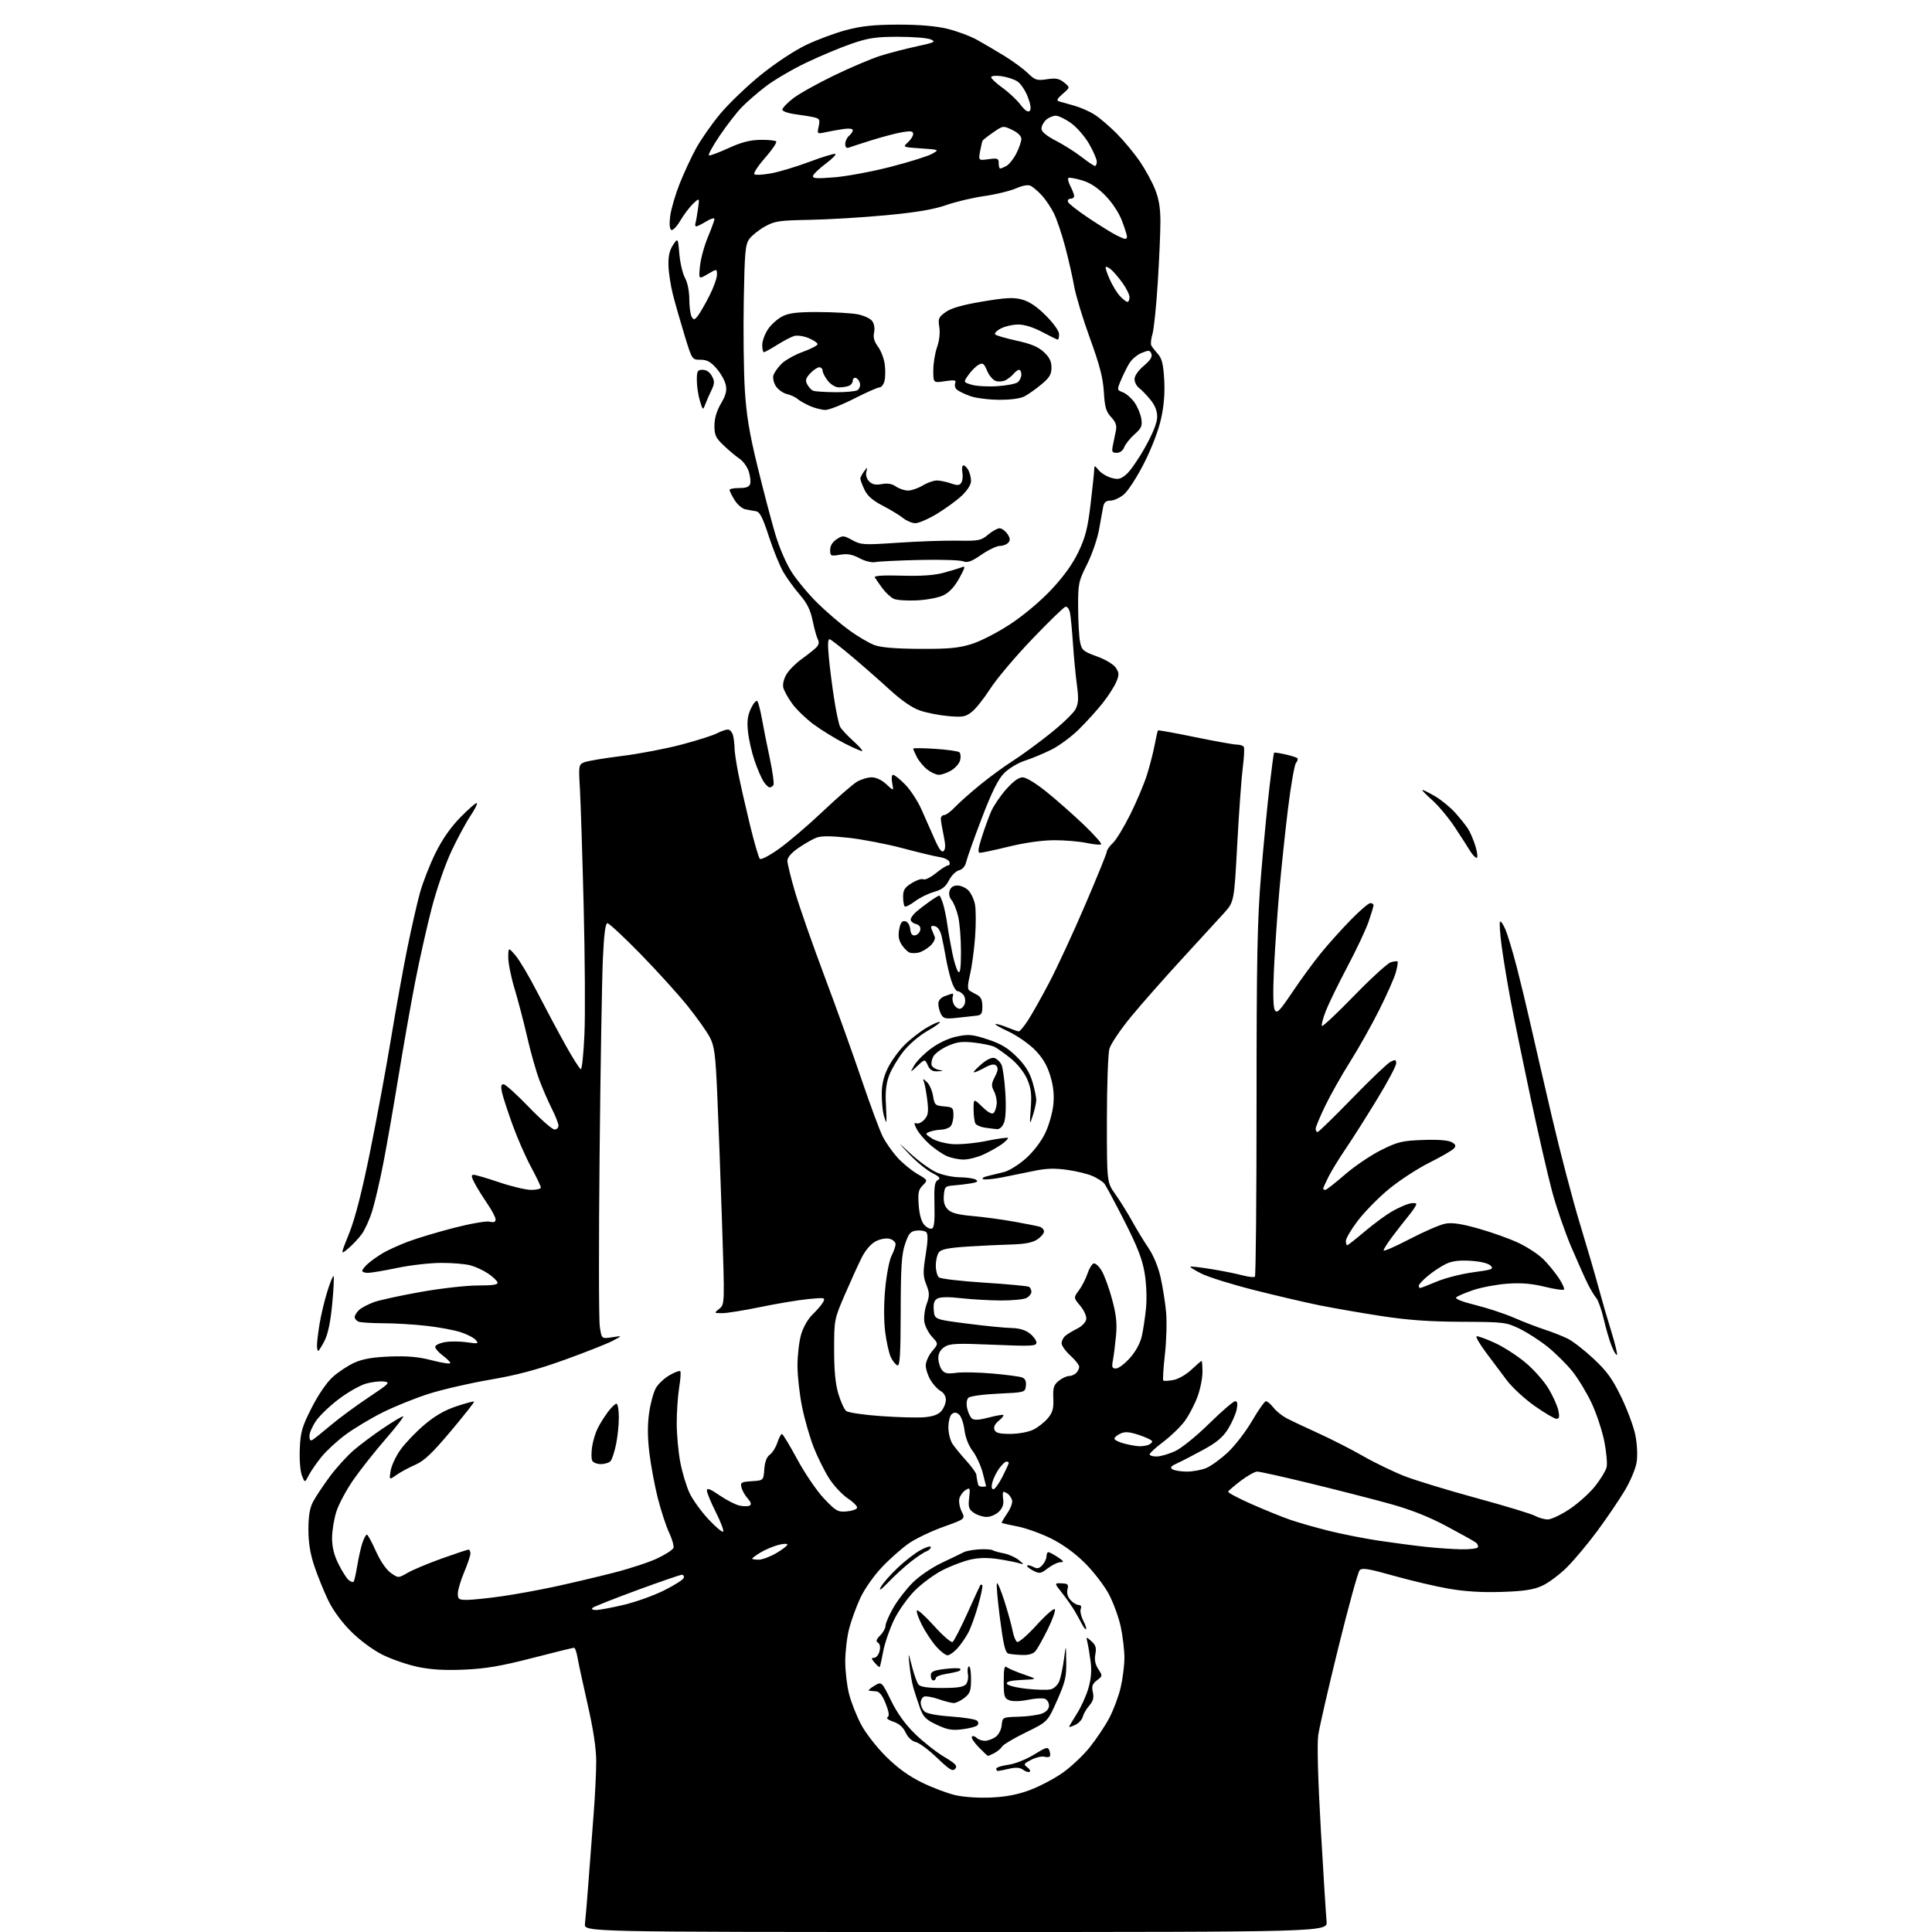 <?xml version="1.0" encoding="UTF-8" standalone="no"?>
<svg 
  version="1.1" 
  xmlns="http://www.w3.org/2000/svg" 
  xmlns:xlink="http://www.w3.org/1999/xlink" 
  xmlns:svg="http://www.w3.org/2000/svg"
  xmlns:rdf="http://www.w3.org/1999/02/22-rdf-syntax-ns#"
  xmlns:cc="http://creativecommons.org/ns#"
  xmlns:dc="http://purl.org/dc/elements/1.1/"
  viewBox="0 0 768 768"
  width="768"
  height="768"
>
<style>svg {background-color: white; }</style>"
<path stroke="none" fill="black" fill-rule="evenodd" d="M379.94,768.00C232.13,768.00 232.13,768.00 232.53,764.75C232.75,762.96 233.40,755.20 233.97,747.50C234.55,739.80 235.47,727.74 236.01,720.70C236.56,713.65 237.00,704.43 237.00,700.20C237.00,695.04 235.88,687.56 233.59,677.50C231.71,669.25 229.89,660.81 229.54,658.75C229.19,656.69 228.59,655.00 228.20,655.00C227.81,655.00 220.29,656.85 211.49,659.12C199.10,662.31 193.02,663.34 184.50,663.71C176.70,664.04 171.32,663.72 166.00,662.60C161.88,661.73 155.58,659.55 152.00,657.76C148.19,655.85 143.03,652.02 139.50,648.50C135.76,644.75 132.33,640.05 130.39,636.00C128.68,632.42 126.23,626.35 124.94,622.50C123.31,617.64 122.60,613.21 122.60,608.00C122.60,602.68 123.13,599.48 124.43,597.00C125.43,595.08 128.42,590.58 131.07,587.00C133.72,583.42 138.07,578.64 140.74,576.37C143.40,574.10 148.69,570.17 152.48,567.62C156.27,565.08 159.77,563.00 160.26,563.00C160.74,563.00 157.62,567.05 153.32,572.01C149.02,576.96 143.24,584.27 140.47,588.26C137.70,592.24 134.66,597.91 133.72,600.86C132.77,603.82 132.00,608.56 132.00,611.42C132.00,614.98 132.80,618.22 134.55,621.72C135.95,624.53 137.76,627.39 138.57,628.06C139.38,628.73 140.28,629.06 140.55,628.78C140.83,628.50 141.48,625.67 142.00,622.49C142.52,619.30 143.44,615.19 144.05,613.35C144.66,611.51 145.46,610.01 145.83,610.03C146.20,610.04 147.81,612.99 149.41,616.58C151.17,620.52 153.51,623.94 155.32,625.23C158.32,627.36 158.32,627.36 162.09,625.19C164.16,624.00 170.28,621.44 175.68,619.51C181.08,617.58 185.84,616.00 186.25,616.00C186.66,616.00 187.00,616.69 187.00,617.53C187.00,618.37 185.88,621.73 184.50,625.00C183.12,628.27 182.00,632.08 182.00,633.47C182.00,635.73 182.40,636.00 185.75,635.98C187.81,635.97 194.00,635.32 199.50,634.54C205.00,633.76 214.68,631.99 221.00,630.61C227.32,629.23 237.68,626.79 244.00,625.17C250.32,623.56 258.13,620.99 261.34,619.46C264.56,617.93 267.42,616.07 267.70,615.34C267.98,614.60 267.21,611.86 265.99,609.25C264.76,606.65 262.74,600.46 261.48,595.51C260.23,590.55 258.72,582.45 258.13,577.50C257.39,571.34 257.37,566.31 258.05,561.55C258.60,557.73 259.82,553.29 260.77,551.68C261.72,550.08 264.16,547.81 266.18,546.65C268.20,545.48 270.11,544.77 270.41,545.07C270.71,545.38 270.52,548.30 269.98,551.56C269.45,554.83 269.01,561.17 269.01,565.66C269.00,570.15 269.64,577.17 270.42,581.26C271.20,585.35 272.86,590.85 274.10,593.49C275.34,596.13 278.71,600.81 281.58,603.89C284.46,606.98 287.11,609.21 287.47,608.85C287.83,608.50 286.52,605.02 284.56,601.13C282.60,597.23 281.00,593.36 281.00,592.51C281.00,591.37 282.31,591.87 286.00,594.40C288.74,596.29 292.33,598.13 293.97,598.49C295.61,598.85 297.45,598.84 298.05,598.47C298.79,598.01 298.51,597.08 297.21,595.64C296.15,594.47 295.04,592.51 294.74,591.30C294.26,589.30 294.64,589.07 298.86,588.80C303.50,588.50 303.50,588.50 303.82,584.05C304.03,581.11 304.77,579.15 305.99,578.29C307.01,577.58 308.37,575.42 309.00,573.50C309.64,571.57 310.46,570.01 310.83,570.03C311.20,570.04 313.95,574.60 316.95,580.15C319.96,585.72 324.71,592.68 327.55,595.69C332.27,600.67 333.03,601.11 336.53,600.82C338.63,600.64 340.51,600.01 340.70,599.40C340.90,598.80 339.23,597.10 336.99,595.62C334.76,594.13 331.44,590.58 329.61,587.71C327.79,584.85 325.05,579.36 323.52,575.51C322.00,571.67 319.91,564.47 318.89,559.51C317.86,554.56 317.02,547.09 317.01,542.93C317.01,538.77 317.66,533.13 318.48,530.39C319.33,527.50 321.26,524.18 323.06,522.46C324.77,520.83 326.63,518.65 327.20,517.61C328.17,515.81 327.88,515.75 321.18,516.41C317.31,516.80 308.83,518.21 302.34,519.55C295.85,520.90 289.02,522.00 287.16,522.00C283.78,522.00 283.78,522.00 285.94,520.25C288.09,518.50 288.09,518.50 287.00,485.50C286.40,467.35 285.54,444.40 285.10,434.50C284.43,419.30 283.98,415.87 282.23,412.45C281.10,410.23 277.11,404.60 273.38,399.95C269.65,395.30 261.21,385.99 254.63,379.25C248.05,372.51 242.13,367.00 241.48,367.00C240.65,367.00 240.10,371.31 239.65,381.25C239.29,389.09 238.70,424.07 238.35,459.00C237.99,493.93 238.02,524.69 238.43,527.37C239.16,532.23 239.16,532.23 243.33,531.58C247.50,530.93 247.50,530.93 243.50,533.02C241.30,534.17 232.75,537.55 224.50,540.53C213.50,544.49 205.59,546.61 194.85,548.44C186.79,549.82 175.76,552.36 170.35,554.09C164.93,555.83 156.68,559.16 152.00,561.51C147.32,563.86 140.77,567.80 137.42,570.26C134.08,572.72 129.75,576.71 127.80,579.12C125.85,581.53 123.56,584.85 122.71,586.50C121.16,589.50 121.16,589.50 120.00,586.50C119.35,584.82 118.98,580.15 119.17,575.88C119.46,569.21 120.05,567.17 123.88,559.63C126.49,554.47 129.85,549.56 132.25,547.39C134.45,545.40 138.34,542.84 140.88,541.69C144.21,540.19 148.14,539.51 155.00,539.24C162.05,538.97 166.37,539.36 171.75,540.76C175.74,541.80 179.00,542.29 179.00,541.85C179.00,541.42 177.65,540.06 176.00,538.84C174.35,537.62 173.00,536.07 173.00,535.40C173.00,534.73 174.76,533.88 176.92,533.51C179.07,533.15 183.01,533.18 185.66,533.58C190.02,534.23 190.36,534.14 189.17,532.71C188.44,531.83 185.74,530.42 183.17,529.58C180.60,528.73 174.45,527.59 169.50,527.03C164.55,526.47 156.82,526.01 152.33,526.01C147.84,526.00 143.45,525.73 142.58,525.39C141.71,525.06 141.00,524.23 141.00,523.55C141.00,522.87 141.81,521.58 142.80,520.68C143.79,519.79 146.49,518.39 148.79,517.57C151.10,516.76 159.44,514.95 167.33,513.55C175.22,512.15 185.38,511.00 189.92,511.00C196.07,511.00 198.06,510.68 197.76,509.75C197.53,509.06 195.86,507.49 194.04,506.26C192.22,505.03 189.11,503.57 187.12,503.02C185.13,502.46 179.90,502.01 175.50,502.02C171.10,502.02 163.22,502.91 158.00,504.00C152.78,505.09 147.49,505.98 146.25,505.99C145.01,505.99 144.00,505.63 144.00,505.17C144.00,504.72 145.01,503.44 146.25,502.34C147.49,501.23 150.12,499.36 152.10,498.17C154.08,496.99 158.63,494.92 162.21,493.57C165.79,492.22 174.03,489.75 180.51,488.08C187.00,486.41 193.36,485.30 194.65,485.63C196.33,486.05 197.00,485.79 197.00,484.72C197.00,483.90 195.49,481.04 193.65,478.36C191.81,475.68 189.55,472.03 188.63,470.25C187.31,467.71 187.24,467.00 188.29,467.00C189.02,467.00 193.62,468.35 198.50,470.00C203.38,471.65 209.09,473.00 211.19,473.00C213.28,473.00 215.00,472.58 215.00,472.08C215.00,471.57 213.23,467.86 211.06,463.83C208.89,459.80 205.58,452.23 203.70,447.00C201.81,441.77 199.95,436.04 199.55,434.25C199.03,431.87 199.19,431.00 200.16,431.00C200.89,431.00 205.39,435.05 210.16,440.00C214.93,444.95 219.55,449.00 220.42,449.00C221.29,449.00 222.00,448.31 222.00,447.47C222.00,446.62 220.82,443.60 219.37,440.75C217.93,437.90 215.69,432.76 214.40,429.32C213.10,425.88 210.93,418.21 209.58,412.28C208.22,406.35 205.96,397.71 204.56,393.07C203.15,388.44 202.02,382.81 202.04,380.57C202.08,376.50 202.08,376.50 204.93,379.83C206.50,381.66 210.37,388.18 213.53,394.33C216.69,400.47 221.72,409.89 224.70,415.25C227.67,420.61 230.47,425.00 230.90,425.00C231.34,425.00 231.98,418.81 232.32,411.25C232.67,403.69 232.53,380.62 232.01,360.00C231.49,339.38 230.81,318.33 230.51,313.24C229.98,304.31 230.04,303.94 232.23,303.03C233.48,302.51 240.12,301.39 247.00,300.54C253.88,299.69 264.55,297.66 270.71,296.04C276.88,294.42 283.27,292.39 284.91,291.55C286.56,290.70 288.55,290.00 289.33,290.00C290.12,290.00 291.04,291.01 291.37,292.25C291.70,293.49 291.98,295.76 291.99,297.29C291.99,298.83 292.70,303.55 293.55,307.79C294.40,312.03 296.47,321.12 298.14,328.00C299.82,334.88 301.57,340.90 302.03,341.38C302.50,341.89 305.82,340.16 309.68,337.41C313.43,334.74 321.23,328.09 327.00,322.63C332.77,317.17 338.85,311.88 340.50,310.86C342.15,309.84 344.83,309.01 346.45,309.00C348.28,309.00 350.50,310.04 352.33,311.75C355.28,314.50 355.28,314.50 354.66,311.25C354.31,309.39 354.47,308.00 355.02,308.00C355.56,308.00 357.69,309.70 359.75,311.78C361.81,313.86 364.71,318.25 366.19,321.53C367.67,324.81 370.04,330.17 371.46,333.43C373.31,337.66 374.36,339.04 375.13,338.27C375.90,337.50 375.89,335.73 375.10,332.05C374.50,329.22 374.00,326.25 374.00,325.45C374.00,324.65 374.59,324.00 375.31,324.00C376.04,324.00 377.95,322.60 379.56,320.89C381.18,319.18 385.65,315.21 389.50,312.06C393.35,308.91 399.20,304.63 402.50,302.54C405.80,300.45 412.45,295.60 417.28,291.75C422.12,287.91 426.73,283.49 427.54,281.93C428.70,279.67 428.82,277.69 428.09,272.29C427.58,268.56 426.88,261.23 426.53,256.00C426.18,250.78 425.65,245.24 425.36,243.69C425.05,242.12 424.26,241.02 423.55,241.19C422.86,241.36 416.86,247.18 410.22,254.13C403.58,261.07 396.14,269.89 393.68,273.72C391.22,277.55 387.93,281.71 386.36,282.95C383.84,284.95 382.73,285.16 377.00,284.66C373.43,284.36 368.33,283.36 365.68,282.44C362.55,281.35 358.34,278.45 353.63,274.13C349.65,270.49 342.92,264.57 338.67,261.00C334.43,257.43 330.46,254.33 329.86,254.13C329.10,253.87 328.98,255.98 329.46,261.13C329.83,265.18 330.79,272.71 331.59,277.85C332.38,282.99 333.45,287.98 333.97,288.93C334.48,289.89 336.76,292.36 339.04,294.41C341.31,296.47 343.00,298.33 342.79,298.54C342.58,298.75 339.39,297.38 335.70,295.49C332.01,293.61 326.51,290.22 323.46,287.97C320.42,285.72 316.58,282.03 314.94,279.75C313.29,277.48 311.69,274.61 311.38,273.37C311.05,272.07 311.57,269.84 312.61,268.09C313.59,266.42 316.32,263.67 318.67,261.99C321.01,260.30 323.62,258.23 324.47,257.39C325.50,256.35 325.71,255.32 325.11,254.18C324.62,253.26 323.69,249.90 323.04,246.72C322.16,242.46 320.82,239.76 317.94,236.43C315.80,233.95 312.86,229.92 311.43,227.47C309.99,225.01 307.39,218.62 305.64,213.26C303.16,205.64 302.04,203.46 300.49,203.22C299.39,203.06 297.47,202.70 296.22,202.43C294.96,202.17 293.05,200.50 291.97,198.72C290.89,196.95 290.01,195.16 290.00,194.75C290.00,194.34 291.75,194.00 293.88,194.00C296.74,194.00 297.89,193.54 298.22,192.25C298.47,191.29 298.19,189.05 297.59,187.27C296.99,185.49 295.38,183.29 294.00,182.37C292.62,181.45 289.81,179.10 287.75,177.15C284.53,174.10 284.00,172.98 284.00,169.23C284.00,166.33 284.87,163.37 286.58,160.45C288.55,157.09 289.01,155.30 288.49,152.95C288.11,151.24 286.45,148.31 284.80,146.43C282.50,143.80 281.01,143.00 278.44,143.00C275.09,143.00 275.09,143.00 272.11,133.25C270.47,127.89 268.39,120.59 267.48,117.04C266.58,113.49 265.78,108.26 265.72,105.42C265.63,101.81 266.18,99.41 267.55,97.38C269.50,94.50 269.50,94.50 270.06,101.00C270.37,104.58 271.38,108.85 272.31,110.50C273.30,112.28 274.00,115.74 274.01,119.00C274.02,122.03 274.46,125.17 274.98,126.00C275.79,127.28 276.14,127.21 277.45,125.50C278.29,124.40 280.33,120.84 281.99,117.59C283.65,114.34 285.00,110.58 285.00,109.24C285.00,106.80 285.00,106.80 281.35,108.95C277.71,111.10 277.71,111.10 278.26,105.74C278.57,102.79 279.98,97.60 281.41,94.22C282.83,90.83 284.00,87.60 284.00,87.04C284.00,86.49 282.54,86.92 280.75,88.01C278.96,89.10 277.18,89.99 276.78,90.00C276.39,90.00 276.24,89.44 276.45,88.75C276.66,88.06 277.12,85.49 277.46,83.03C278.09,78.56 278.09,78.56 275.53,80.97C274.12,82.30 271.83,85.33 270.43,87.71C269.02,90.12 267.42,91.76 266.83,91.40C266.17,90.99 266.02,88.89 266.43,85.78C266.80,83.05 268.45,77.37 270.12,73.16C271.78,68.95 274.73,62.58 276.68,59.01C278.63,55.44 282.99,49.22 286.36,45.17C289.74,41.13 296.99,34.19 302.47,29.75C308.25,25.08 315.83,20.08 320.47,17.86C324.89,15.75 332.10,13.07 336.50,11.92C342.53,10.33 347.57,9.81 357.00,9.79C365.23,9.77 371.87,10.33 376.45,11.41C380.27,12.32 385.67,14.33 388.45,15.87C391.23,17.42 396.19,20.34 399.47,22.36C402.75,24.38 406.86,27.41 408.60,29.10C411.47,31.87 412.17,32.10 416.17,31.50C419.71,30.97 421.05,31.22 422.99,32.79C425.41,34.75 425.41,34.75 422.45,37.30C420.21,39.24 419.86,39.96 421.00,40.31C421.82,40.56 424.48,41.31 426.91,41.97C429.33,42.63 433.00,44.23 435.05,45.53C437.10,46.82 441.13,50.27 444.01,53.19C446.89,56.11 450.98,61.05 453.11,64.17C455.23,67.29 457.94,72.24 459.12,75.17C460.66,78.97 461.28,82.65 461.28,88.00C461.29,92.12 460.81,103.15 460.22,112.50C459.63,121.85 458.68,131.03 458.10,132.89C457.53,134.76 457.34,136.78 457.68,137.39C458.02,138.00 459.20,139.51 460.31,140.74C461.86,142.46 462.44,144.80 462.79,150.89C463.10,156.24 462.69,161.30 461.52,166.55C460.50,171.16 457.75,178.31 454.76,184.18C452.00,189.61 448.41,195.16 446.79,196.52C445.17,197.89 442.76,199.00 441.44,199.00C439.75,199.00 438.90,199.67 438.58,201.25C438.32,202.49 437.59,206.55 436.94,210.27C436.29,214.00 434.14,220.30 432.15,224.27C428.70,231.16 428.54,231.97 428.57,241.50C428.60,247.00 428.94,253.13 429.33,255.12C429.99,258.46 430.53,258.92 436.04,260.93C439.53,262.21 442.67,264.10 443.57,265.46C444.91,267.52 444.93,268.23 443.70,271.16C442.92,272.99 440.46,276.80 438.24,279.60C436.01,282.41 431.78,287.07 428.84,289.96C425.91,292.86 421.03,296.46 418.00,297.97C414.98,299.48 410.22,301.47 407.42,302.38C404.53,303.33 400.94,305.50 399.07,307.43C396.73,309.84 394.22,314.92 390.31,325.15C387.29,333.04 384.51,340.83 384.13,342.46C383.68,344.37 382.64,345.62 381.21,345.96C379.99,346.26 378.20,348.04 377.24,349.92C375.91,352.52 374.48,353.63 371.22,354.57C368.87,355.25 365.44,356.95 363.60,358.36C361.75,359.76 359.97,360.63 359.62,360.29C359.28,359.95 359.00,358.20 359.00,356.41C359.00,353.78 359.66,352.75 362.48,351.01C364.40,349.83 366.46,349.16 367.06,349.54C367.66,349.91 369.89,348.81 372.02,347.11C374.14,345.40 376.34,344.00 376.91,344.00C377.47,344.00 377.70,343.37 377.40,342.60C377.11,341.83 375.43,341.00 373.68,340.74C371.93,340.49 365.31,338.90 358.97,337.22C352.63,335.53 342.91,333.65 337.37,333.04C330.36,332.27 326.48,332.25 324.58,332.97C323.08,333.54 319.86,335.38 317.42,337.05C314.59,339.00 313.00,340.84 313.00,342.17C313.00,343.32 314.41,349.03 316.13,354.88C317.86,360.72 323.07,375.62 327.72,388.00C332.38,400.38 339.01,418.85 342.47,429.06C345.93,439.27 349.74,449.53 350.93,451.86C352.11,454.18 354.72,457.89 356.71,460.10C358.70,462.31 362.26,465.24 364.61,466.62C368.88,469.12 368.88,469.12 366.83,471.17C365.10,472.90 364.84,474.16 365.20,479.07C365.47,482.80 366.27,485.64 367.41,486.90C368.39,487.98 369.75,488.65 370.44,488.38C371.34,488.04 371.63,485.37 371.46,478.94C371.28,471.68 371.53,469.80 372.79,469.10C374.04,468.40 373.57,467.82 370.43,466.19C368.27,465.08 364.25,461.78 361.50,458.86C356.50,453.57 356.50,453.57 362.23,458.83C365.39,461.72 369.89,464.96 372.23,466.02C374.58,467.08 378.75,467.97 381.50,467.99C384.25,468.01 387.14,468.44 387.93,468.94C388.99,469.61 388.48,469.99 385.93,470.41C384.04,470.72 380.93,471.10 379.00,471.24C375.74,471.48 375.48,471.76 375.19,475.19C374.98,477.79 375.45,479.45 376.79,480.79C378.18,482.18 380.82,482.88 386.60,483.39C390.94,483.77 398.32,484.76 403.00,485.60C407.68,486.44 412.29,487.35 413.25,487.63C414.21,487.91 415.00,488.77 415.00,489.54C415.00,490.32 413.78,491.75 412.29,492.73C410.40,493.97 407.31,494.56 402.04,494.70C397.89,494.81 390.00,495.19 384.50,495.54C377.09,496.02 374.18,496.60 373.25,497.78C372.56,498.66 372.00,501.04 372.00,503.07C372.00,505.10 372.56,507.22 373.25,507.78C373.94,508.34 382.07,509.29 391.31,509.88C400.56,510.47 408.54,511.22 409.06,511.54C409.58,511.86 410.00,512.75 410.00,513.52C410.00,514.30 409.13,515.40 408.07,515.96C407.00,516.53 402.39,516.98 397.82,516.96C393.24,516.93 386.13,516.52 382.02,516.05C377.33,515.50 373.85,515.54 372.71,516.16C371.35,516.88 370.96,518.07 371.19,520.82C371.50,524.50 371.50,524.50 384.50,526.16C391.65,527.08 399.58,527.87 402.12,527.91C405.17,527.97 407.62,528.70 409.37,530.07C410.81,531.21 412.00,532.85 412.00,533.71C412.00,535.10 410.07,535.20 394.95,534.56C380.17,533.93 377.58,534.05 375.45,535.44C373.82,536.51 373.00,537.98 373.00,539.83C373.00,541.36 373.61,543.45 374.35,544.47C375.45,545.96 376.53,546.20 380.10,545.72C382.52,545.39 389.00,545.52 394.50,546.00C400.00,546.48 405.32,547.18 406.31,547.56C407.54,548.04 408.01,549.09 407.80,550.88C407.50,553.49 407.46,553.50 396.80,554.00C390.72,554.28 385.59,555.00 384.94,555.65C384.26,556.34 384.06,558.01 384.46,559.83C384.83,561.50 385.69,563.33 386.37,563.89C387.23,564.61 389.27,564.49 393.01,563.50C395.98,562.71 398.60,562.27 398.85,562.51C399.09,562.75 398.24,563.79 396.97,564.82C395.49,566.02 394.89,567.28 395.30,568.34C395.79,569.61 397.25,570.00 401.57,570.00C404.69,570.00 408.72,569.28 410.61,568.38C412.49,567.49 415.12,565.45 416.47,563.85C418.45,561.50 418.88,559.98 418.71,555.88C418.53,551.63 418.88,550.52 420.86,548.91C422.16,547.86 423.98,547.00 424.91,547.00C425.84,547.00 427.14,546.46 427.80,545.80C428.46,545.14 429.00,544.03 429.00,543.32C429.00,542.62 427.43,540.62 425.50,538.86C423.57,537.11 422.00,534.91 422.00,533.96C422.00,533.02 422.68,531.68 423.51,530.99C424.34,530.30 426.48,529.01 428.26,528.12C430.11,527.20 431.63,525.59 431.80,524.39C431.97,523.20 430.92,520.87 429.41,519.08C426.72,515.87 426.72,515.87 428.88,512.95C430.07,511.34 431.60,508.36 432.27,506.34C432.95,504.31 434.05,502.47 434.72,502.25C435.39,502.03 436.82,503.30 437.90,505.08C438.98,506.85 440.85,511.95 442.05,516.40C443.73,522.63 444.09,526.00 443.63,531.00C443.29,534.57 442.74,538.96 442.40,540.75C441.88,543.46 442.08,544.00 443.61,544.00C444.62,544.00 447.13,542.11 449.17,539.81C451.50,537.19 453.28,533.90 453.91,531.06C454.47,528.55 455.22,523.51 455.57,519.84C455.94,516.00 455.70,510.13 454.99,505.95C454.07,500.48 452.09,495.43 446.89,485.22C443.11,477.80 439.54,471.15 438.96,470.45C438.38,469.76 436.41,468.47 434.58,467.61C432.75,466.74 428.17,465.59 424.39,465.06C419.24,464.33 415.90,464.43 411.01,465.46C407.43,466.21 401.73,467.37 398.35,468.03C394.96,468.69 391.59,469.01 390.85,468.74C390.10,468.47 390.84,467.92 392.50,467.52C394.15,467.13 397.15,466.39 399.16,465.89C401.17,465.38 405.08,462.93 407.86,460.44C410.90,457.71 413.96,453.67 415.56,450.28C417.02,447.19 418.45,442.09 418.74,438.94C419.10,434.95 418.70,431.47 417.42,427.37C416.12,423.24 414.30,420.25 411.22,417.17C408.83,414.78 404.09,411.53 400.69,409.95C397.28,408.38 395.08,407.07 395.78,407.05C396.49,407.02 398.68,407.67 400.65,408.50C402.63,409.32 404.58,410.00 404.99,410.00C405.40,410.00 406.99,408.10 408.52,405.79C410.06,403.47 413.92,396.61 417.11,390.54C420.29,384.47 426.75,370.52 431.45,359.53C436.15,348.55 440.00,339.07 440.00,338.46C440.00,337.85 441.07,336.34 442.38,335.11C443.69,333.89 446.81,328.75 449.33,323.69C451.84,318.64 454.82,311.57 455.94,308.00C457.06,304.43 458.44,299.06 459.00,296.08C459.56,293.09 460.15,290.52 460.32,290.35C460.49,290.18 467.12,291.38 475.06,293.02C483.00,294.65 490.49,295.99 491.69,296.00C492.90,296.00 494.13,296.40 494.43,296.88C494.73,297.37 494.55,301.08 494.02,305.13C493.50,309.19 492.51,322.85 491.83,335.49C490.59,358.49 490.59,358.49 486.55,362.98C484.32,365.45 476.92,373.52 470.10,380.92C463.29,388.32 454.17,398.64 449.85,403.86C445.52,409.09 441.55,414.95 441.00,416.92C440.46,418.89 440.01,431.64 440.01,445.25C440.00,470.00 440.00,470.00 443.38,474.75C445.24,477.36 448.25,482.20 450.08,485.50C451.90,488.80 454.85,493.63 456.62,496.24C458.52,499.04 460.46,503.76 461.35,507.74C462.19,511.46 463.17,517.65 463.53,521.50C463.89,525.35 463.69,532.95 463.07,538.40C462.46,543.84 462.17,548.51 462.43,548.77C462.69,549.03 464.49,548.94 466.42,548.58C468.40,548.21 471.56,546.40 473.61,544.46C475.63,542.56 477.44,541.00 477.64,541.00C477.84,541.00 478.00,543.01 478.00,545.46C478.00,547.92 477.09,552.37 475.97,555.36C474.85,558.35 472.62,562.61 471.01,564.83C469.39,567.06 465.58,570.76 462.54,573.06C459.49,575.36 457.00,577.64 457.00,578.12C457.00,578.60 458.24,578.99 459.75,578.98C461.26,578.97 464.52,578.04 467.00,576.92C469.59,575.74 475.37,571.08 480.62,565.94C485.63,561.02 490.30,557.00 490.99,557.00C491.88,557.00 492.06,557.96 491.61,560.25C491.25,562.04 489.73,565.50 488.23,567.94C486.18,571.26 483.74,573.34 478.50,576.21C474.65,578.32 469.96,580.75 468.08,581.61C465.44,582.81 464.98,583.38 466.08,584.07C466.86,584.56 469.43,584.98 471.78,584.98C474.14,584.99 477.62,584.35 479.51,583.56C481.41,582.77 485.27,579.96 488.11,577.31C490.94,574.66 495.28,569.01 497.76,564.75C500.24,560.49 502.71,557.00 503.24,557.00C503.78,557.00 505.10,558.13 506.19,559.52C507.28,560.91 509.60,562.79 511.34,563.72C513.08,564.64 518.75,567.33 523.96,569.69C529.16,572.05 537.26,576.19 541.96,578.87C546.65,581.56 554.10,585.15 558.50,586.85C562.90,588.55 575.73,592.46 587.00,595.53C598.27,598.60 608.69,601.76 610.15,602.55C611.61,603.35 613.93,604.00 615.29,604.00C616.66,604.00 620.56,602.14 623.98,599.86C627.39,597.58 631.94,593.49 634.09,590.76C636.25,588.04 638.29,584.68 638.64,583.29C638.99,581.91 638.59,577.32 637.76,573.08C636.92,568.85 634.68,562.04 632.78,557.94C630.87,553.85 627.43,548.13 625.13,545.24C622.82,542.35 618.36,537.92 615.22,535.39C612.07,532.87 607.02,529.61 604.00,528.16C598.72,525.61 597.80,525.50 581.00,525.43C568.22,525.38 559.59,524.76 549.00,523.13C541.02,521.90 530.00,519.99 524.50,518.88C519.00,517.77 507.30,515.03 498.50,512.81C489.70,510.58 480.32,507.66 477.65,506.31C474.98,504.97 472.96,503.71 473.15,503.53C473.34,503.34 477.10,503.77 481.50,504.48C485.90,505.19 491.46,506.30 493.85,506.95C496.24,507.60 498.49,507.84 498.85,507.48C499.21,507.12 499.50,475.93 499.50,438.16C499.50,381.24 499.80,365.82 501.27,348.00C502.24,336.18 503.75,320.43 504.62,313.00C505.48,305.57 506.31,299.37 506.46,299.22C506.61,299.06 508.63,299.36 510.95,299.88C513.26,300.40 515.41,301.08 515.72,301.39C516.03,301.70 515.79,302.55 515.17,303.29C514.56,304.03 513.13,312.24 511.99,321.55C510.85,330.86 509.29,345.68 508.52,354.49C507.76,363.30 506.81,377.07 506.43,385.09C505.98,394.40 506.09,400.34 506.74,401.49C507.60,403.04 508.61,402.02 513.83,394.26C517.17,389.29 522.24,382.36 525.10,378.86C527.95,375.36 533.25,369.46 536.87,365.75C540.49,362.04 544.02,359.00 544.72,359.00C545.43,359.00 546.00,359.38 546.00,359.84C546.00,360.31 545.12,363.24 544.05,366.35C542.98,369.47 539.19,377.53 535.62,384.26C532.06,390.99 528.19,398.92 527.03,401.88C525.88,404.84 525.18,407.52 525.50,407.83C525.81,408.14 531.56,402.74 538.28,395.82C545.00,388.91 551.55,382.93 552.83,382.53C554.10,382.14 555.33,382.00 555.55,382.21C555.77,382.43 555.46,384.39 554.86,386.55C554.26,388.72 551.30,395.42 548.27,401.45C545.25,407.48 540.06,416.71 536.75,421.96C533.43,427.20 528.98,435.08 526.86,439.45C524.74,443.82 523.00,447.98 523.00,448.70C523.00,449.41 523.34,450.00 523.75,450.01C524.16,450.02 530.35,443.99 537.50,436.62C544.65,429.26 551.51,422.71 552.75,422.08C554.68,421.10 555.00,421.19 555.00,422.73C555.00,423.72 551.58,430.15 547.39,437.01C543.21,443.88 537.65,452.65 535.03,456.50C532.41,460.35 529.31,465.39 528.14,467.71C526.96,470.03 526.00,472.16 526.00,472.46C526.00,472.76 526.37,473.00 526.82,473.00C527.27,473.00 530.76,470.28 534.57,466.96C538.38,463.64 544.85,459.26 548.94,457.21C555.62,453.88 557.34,453.46 565.59,453.16C571.32,452.94 575.60,453.25 576.96,453.98C578.64,454.88 578.87,455.45 578.01,456.49C577.39,457.24 572.98,459.79 568.22,462.17C563.45,464.55 556.16,469.31 552.03,472.74C547.89,476.17 542.37,481.80 539.76,485.24C537.15,488.68 535.01,492.29 535.01,493.25C535.00,494.21 535.24,495.00 535.53,495.00C535.82,495.00 538.92,492.57 542.41,489.61C545.91,486.65 550.73,483.08 553.13,481.68C555.53,480.28 558.74,478.83 560.25,478.46C561.76,478.09 563.00,478.18 563.00,478.66C563.00,479.15 561.72,481.11 560.16,483.02C558.60,484.93 555.67,488.67 553.66,491.33C551.65,493.98 550.00,496.56 550.00,497.06C550.00,497.55 554.66,495.53 560.36,492.55C566.05,489.58 572.42,486.82 574.51,486.43C577.29,485.91 580.86,486.44 587.90,488.43C593.18,489.92 600.33,492.49 603.78,494.14C607.24,495.79 611.64,498.70 613.56,500.62C615.48,502.54 618.23,505.90 619.67,508.08C621.11,510.26 622.02,512.31 621.69,512.64C621.36,512.97 617.87,512.45 613.94,511.48C608.77,510.22 604.65,509.89 599.14,510.29C594.94,510.60 588.87,511.74 585.65,512.82C582.44,513.91 579.38,515.22 578.87,515.73C578.30,516.30 581.22,517.47 586.54,518.78C591.27,519.95 598.14,522.22 601.82,523.82C605.49,525.42 610.98,527.54 614.00,528.52C617.02,529.50 621.17,531.14 623.22,532.15C625.26,533.17 629.90,536.78 633.53,540.18C638.81,545.12 640.99,548.15 644.50,555.42C646.91,560.41 649.43,567.20 650.09,570.51C650.78,573.95 651.00,578.49 650.61,581.14C650.21,583.80 648.15,588.70 645.79,592.64C643.53,596.41 638.66,603.58 634.98,608.56C631.30,613.54 625.89,620.01 622.96,622.95C620.03,625.88 615.57,629.21 613.06,630.35C609.53,631.96 605.91,632.51 597.00,632.81C589.27,633.07 582.41,632.66 576.06,631.56C570.87,630.67 561.01,628.35 554.14,626.42C543.99,623.56 541.45,623.14 540.47,624.20C539.81,624.92 536.02,638.69 532.04,654.82C528.06,670.94 524.45,686.69 524.01,689.82C523.52,693.33 523.92,707.73 525.06,727.50C526.08,745.10 527.10,761.41 527.33,763.75C527.75,768.00 527.75,768.00 379.94,768.00zM394.00,714.54C399.98,714.27 404.57,713.38 409.50,711.53C413.35,710.08 419.19,707.00 422.48,704.67C425.77,702.35 430.56,697.83 433.13,694.64C435.70,691.45 439.19,686.24 440.88,683.08C442.57,679.91 444.63,674.43 445.46,670.91C446.29,667.38 446.97,662.02 446.97,659.00C446.97,655.98 446.32,650.45 445.53,646.73C444.74,643.01 442.61,637.16 440.80,633.73C438.98,630.30 434.68,624.71 431.23,621.29C427.18,617.29 422.39,613.83 417.73,611.53C413.75,609.57 407.80,607.44 404.50,606.79C401.20,606.14 398.37,605.52 398.20,605.42C398.04,605.32 399.02,603.58 400.40,601.56C401.87,599.38 402.64,597.19 402.27,596.19C401.93,595.26 401.16,594.17 400.57,593.77C399.98,593.36 399.24,593.02 398.92,593.02C398.61,593.01 398.54,594.31 398.77,595.90C399.07,597.92 398.56,599.44 397.10,600.90C395.94,602.06 393.75,603.00 392.22,603.00C390.69,603.00 388.39,602.26 387.11,601.36C385.11,599.97 384.84,599.10 385.25,595.44C385.71,591.42 385.62,591.22 383.83,592.32C382.78,592.97 381.67,594.49 381.37,595.70C381.06,596.91 381.47,599.24 382.28,600.86C383.75,603.81 383.75,603.81 375.12,606.90C370.37,608.60 364.24,611.51 361.49,613.37C358.75,615.23 353.90,619.49 350.72,622.84C347.38,626.34 343.69,631.59 342.00,635.21C340.39,638.67 338.38,644.18 337.54,647.46C336.69,650.74 336.00,656.61 336.00,660.50C336.00,664.39 336.69,670.23 337.53,673.46C338.37,676.69 340.49,682.07 342.25,685.42C344.02,688.81 348.37,694.43 352.09,698.13C356.65,702.68 361.13,705.95 366.33,708.51C370.50,710.57 376.52,712.86 379.71,713.59C383.10,714.38 389.02,714.77 394.00,714.54zM379.71,703.12C378.70,704.28 377.49,703.55 372.52,698.79C369.24,695.64 365.41,692.80 364.02,692.49C362.47,692.13 360.92,690.68 360.00,688.71C358.99,686.56 357.38,685.14 355.10,684.40C353.15,683.77 352.18,683.01 352.82,682.61C353.61,682.12 353.39,680.55 352.08,677.21C350.85,674.09 349.60,672.45 348.36,672.36C347.34,672.28 346.05,672.16 345.50,672.10C344.95,672.04 345.84,671.17 347.48,670.18C350.46,668.37 350.46,668.37 354.17,675.93C356.65,681.01 359.78,685.37 363.68,689.19C366.88,692.32 372.07,696.42 375.21,698.30C379.90,701.11 380.71,701.97 379.71,703.12zM409.30,704.32C408.85,704.59 407.68,704.24 406.70,703.52C405.44,702.60 403.86,702.48 401.21,703.09C399.17,703.56 397.16,703.96 396.75,703.98C396.34,703.99 396.00,703.59 396.00,703.09C396.00,702.60 398.14,701.89 400.76,701.53C403.49,701.16 407.87,699.43 411.01,697.49C415.83,694.51 416.58,694.31 417.12,695.80C417.47,696.74 417.58,697.80 417.37,698.16C417.17,698.52 416.15,698.59 415.12,698.32C414.08,698.05 411.75,698.60 409.93,699.54C406.90,701.10 406.77,701.36 408.37,702.53C409.33,703.23 409.75,704.04 409.30,704.32zM392.76,698.00C392.56,698.00 390.87,696.43 389.01,694.51C387.16,692.60 385.95,690.72 386.34,690.33C386.72,689.95 387.57,690.17 388.22,690.82C388.87,691.47 390.33,692.00 391.48,692.00C392.62,692.00 394.53,691.32 395.72,690.49C396.98,689.60 398.00,687.66 398.19,685.79C398.50,682.61 398.50,682.61 405.00,682.42C408.57,682.32 412.74,681.75 414.25,681.14C416.00,680.45 417.00,679.30 417.00,677.99C417.00,676.86 416.26,675.65 415.35,675.30C414.44,674.95 411.40,675.14 408.60,675.71C405.62,676.32 402.56,676.40 401.25,675.90C399.23,675.14 399.00,674.38 399.00,668.40C399.00,663.22 399.28,661.97 400.25,662.75C400.94,663.29 403.98,664.58 407.00,665.62C412.50,667.50 412.50,667.50 406.18,667.80C401.82,668.01 399.99,668.47 400.26,669.30C400.49,669.98 403.84,670.85 408.02,671.31C412.07,671.76 416.44,671.86 417.73,671.53C419.04,671.20 420.53,669.74 421.12,668.22C421.69,666.72 422.52,662.80 422.95,659.50C423.75,653.50 423.75,653.50 423.85,660.50C423.95,666.55 423.45,668.65 420.21,675.96C416.46,684.42 416.46,684.42 407.82,688.65C403.06,690.97 398.79,693.51 398.34,694.29C397.88,695.07 396.52,696.22 395.32,696.85C394.11,697.48 392.97,698.00 392.76,698.00zM382.50,687.42C378.43,687.93 376.55,687.59 372.37,685.62C368.02,683.57 367.01,682.55 365.68,678.85C364.83,676.46 363.66,672.92 363.10,671.00C362.54,669.08 361.83,665.02 361.54,662.00C361.00,656.50 361.00,656.50 362.52,662.41C363.35,665.67 364.53,668.93 365.14,669.66C365.90,670.58 368.83,671.00 374.50,671.00C380.60,671.00 383.08,670.61 384.00,669.51C384.68,668.68 385.02,666.87 384.75,665.48C384.49,664.09 384.66,662.71 385.13,662.42C385.61,662.12 386.00,664.35 386.00,667.37C386.00,672.10 385.64,673.14 383.37,674.93C381.92,676.07 380.00,676.99 379.12,676.99C378.23,676.98 375.52,676.28 373.10,675.44C370.67,674.59 368.09,674.14 367.35,674.42C366.61,674.70 366.00,675.82 366.00,676.90C366.00,677.98 366.64,679.49 367.42,680.27C368.32,681.17 372.21,681.93 378.12,682.35C383.23,682.71 387.86,683.46 388.40,684.00C389.03,684.63 389.05,685.33 388.45,685.90C387.93,686.39 385.25,687.08 382.50,687.42zM427.45,685.66C426.10,686.29 425.00,686.64 425.00,686.44C425.00,686.24 426.37,683.92 428.04,681.28C429.71,678.65 431.79,674.08 432.65,671.11C433.72,667.46 434.01,664.09 433.55,660.61C433.19,657.80 432.62,654.38 432.29,653.00C431.70,650.51 431.71,650.51 433.86,652.42C435.56,653.92 435.90,655.03 435.42,657.56C435.00,659.79 435.37,661.63 436.59,663.50C438.33,666.15 438.32,666.25 436.07,667.95C434.23,669.34 433.90,670.27 434.42,672.65C434.91,674.86 434.55,676.21 433.01,677.99C431.87,679.30 430.71,681.30 430.43,682.43C430.14,683.57 428.80,685.02 427.45,685.66zM371.00,668.00C370.45,668.00 370.00,667.13 370.00,666.07C370.00,664.48 370.98,664.02 375.55,663.45C378.60,663.07 381.36,663.03 381.69,663.36C382.02,663.68 381.66,664.15 380.89,664.40C380.13,664.64 377.81,665.12 375.75,665.47C373.69,665.81 372.00,666.52 372.00,667.05C372.00,667.57 371.55,668.00 371.00,668.00zM349.70,662.63C349.53,662.80 348.63,662.05 347.71,660.97C346.31,659.33 346.27,659.00 347.49,659.00C348.30,659.00 349.26,657.83 349.62,656.39C350.03,654.75 349.81,653.50 349.02,653.01C348.08,652.43 348.29,651.71 349.88,650.12C351.05,648.95 352.00,647.21 352.01,646.25C352.01,645.29 353.41,642.07 355.12,639.09C356.83,636.12 360.31,631.61 362.86,629.08C365.48,626.48 370.55,623.04 374.50,621.18C378.35,619.37 382.22,617.50 383.10,617.03C383.98,616.56 386.70,616.05 389.14,615.90C391.58,615.75 394.02,615.89 394.55,616.22C395.08,616.55 397.09,617.11 399.02,617.48C400.95,617.84 403.64,619.05 405.01,620.16C407.04,621.81 407.13,622.06 405.50,621.51C404.40,621.13 400.68,620.38 397.24,619.83C392.94,619.15 389.41,619.18 385.97,619.91C383.22,620.50 378.21,622.38 374.83,624.09C371.44,625.79 366.39,629.51 363.58,632.35C360.75,635.21 357.08,640.41 355.33,644.05C353.60,647.65 351.69,653.24 351.09,656.46C350.50,659.69 349.87,662.46 349.70,662.63zM376.65,658.00C375.86,658.00 373.81,656.41 372.10,654.46C370.39,652.52 367.84,648.65 366.43,645.86C365.02,643.08 364.16,640.51 364.51,640.15C364.87,639.80 367.97,642.62 371.40,646.43C374.83,650.23 378.10,653.06 378.66,652.71C379.22,652.36 381.87,647.22 384.55,641.29C387.22,635.35 389.54,630.31 389.70,630.08C389.87,629.85 390.21,629.88 390.48,630.14C390.74,630.41 390.01,633.97 388.86,638.06C387.71,642.15 385.93,647.08 384.91,649.00C383.89,650.92 381.94,653.74 380.57,655.25C379.21,656.76 377.45,658.00 376.65,658.00zM406.39,657.88C404.25,657.82 401.77,657.57 400.88,657.34C399.61,657.00 398.89,654.02 397.51,643.41C396.54,635.99 396.00,629.67 396.30,629.37C396.61,629.06 397.97,632.35 399.34,636.68C400.71,641.01 402.14,646.23 402.53,648.28C402.91,650.34 403.71,652.32 404.30,652.69C404.90,653.06 408.35,650.09 412.04,646.03C415.70,642.00 418.98,639.15 419.32,639.70C419.65,640.25 418.40,643.80 416.52,647.60C414.64,651.39 412.47,655.29 411.69,656.25C410.75,657.42 409.00,657.96 406.39,657.88zM431.74,647.60C431.51,647.82 430.80,646.99 430.17,645.75C429.53,644.51 428.21,642.11 427.22,640.41C426.23,638.72 423.99,635.52 422.24,633.31C419.06,629.29 419.06,629.29 421.98,629.40C424.51,629.49 424.83,629.81 424.34,631.79C423.97,633.24 424.42,634.80 425.54,636.04C426.51,637.12 427.96,638.00 428.76,638.00C429.67,638.00 429.99,638.59 429.61,639.56C429.28,640.42 429.72,642.49 430.58,644.16C431.44,645.82 431.96,647.37 431.74,647.60zM236.93,640.00C238.21,640.00 243.13,639.09 247.88,637.97C252.62,636.85 259.86,634.27 263.97,632.22C268.08,630.17 271.60,627.94 271.80,627.25C272.00,626.56 271.66,626.00 271.04,626.00C270.42,626.00 262.40,628.76 253.21,632.14C244.02,635.52 236.07,638.67 235.55,639.14C234.99,639.65 235.56,640.00 236.93,640.00zM353.14,628.95C350.27,631.95 349.22,632.65 350.06,631.00C350.76,629.62 353.68,626.25 356.54,623.50C359.40,620.75 363.60,617.47 365.87,616.22C368.14,614.97 370.00,614.42 370.00,615.00C370.00,615.59 369.21,616.34 368.25,616.69C367.29,617.03 364.48,618.90 362.00,620.85C359.52,622.80 355.54,626.44 353.14,628.95zM416.56,623.39C413.65,625.61 413.22,625.67 410.62,624.31C409.08,623.50 408.05,622.62 408.33,622.34C408.60,622.06 409.71,622.31 410.79,622.89C412.32,623.71 413.11,623.54 414.37,622.14C415.27,621.15 416.00,619.59 416.00,618.67C416.00,617.75 416.34,617.00 416.75,617.01C417.16,617.01 418.85,617.91 420.50,619.00C422.88,620.57 423.10,620.99 421.59,620.99C420.55,621.00 418.28,622.08 416.56,623.39zM301.57,620.00C302.99,620.00 306.14,618.83 308.57,617.40C311.01,615.98 313.00,614.44 313.00,613.99C313.00,613.53 311.31,613.62 309.25,614.18C307.19,614.74 304.04,616.09 302.25,617.18C300.46,618.27 299.00,619.35 299.00,619.58C299.00,619.81 300.16,620.00 301.57,620.00zM580.69,615.87C584.10,615.94 587.13,615.60 587.43,615.11C587.73,614.63 587.42,613.78 586.74,613.24C586.06,612.69 580.77,609.74 575.00,606.67C567.67,602.78 560.73,600.05 552.00,597.65C545.12,595.76 530.95,592.13 520.50,589.59C510.05,587.05 500.72,584.97 499.76,584.98C498.80,584.99 495.88,586.63 493.26,588.61C490.64,590.60 488.37,592.56 488.22,592.96C488.06,593.36 492.29,595.60 497.61,597.95C502.94,600.29 509.81,603.08 512.89,604.14C515.98,605.21 522.77,607.15 528.00,608.47C533.23,609.78 542.23,611.56 548.00,612.43C553.77,613.29 562.10,614.39 566.50,614.87C570.90,615.35 577.29,615.80 580.69,615.87zM394.87,592.00C395.48,592.00 397.10,589.76 398.48,587.03C399.87,584.30 401.00,581.83 401.00,581.53C401.00,581.24 400.58,581.00 400.07,581.00C399.56,581.00 398.24,582.26 397.13,583.81C396.03,585.36 394.83,587.83 394.46,589.31C394.03,591.00 394.19,592.00 394.87,592.00zM390.50,591.00C391.32,591.00 391.99,590.89 391.99,590.75C391.98,590.61 391.36,588.17 390.60,585.33C389.84,582.49 388.05,578.62 386.61,576.74C385.02,574.65 383.76,571.41 383.38,568.41C383.04,565.71 382.06,562.95 381.21,562.27C380.07,561.36 379.31,561.33 378.33,562.14C377.60,562.75 377.00,565.11 377.00,567.40C377.00,569.69 377.75,572.67 378.67,574.03C379.60,575.39 382.07,578.40 384.17,580.73C386.28,583.05 388.05,585.53 388.12,586.23C388.18,586.93 388.34,587.95 388.46,588.50C388.59,589.05 388.76,589.84 388.85,590.25C388.93,590.66 389.68,591.00 390.50,591.00zM157.59,586.32C154.68,588.36 154.68,588.36 155.29,584.63C155.62,582.57 157.40,578.79 159.25,576.22C161.09,573.65 165.33,569.23 168.66,566.40C172.86,562.83 176.78,560.57 181.42,559.03C185.11,557.80 188.28,556.95 188.46,557.15C188.64,557.34 184.49,562.62 179.22,568.88C171.80,577.71 168.63,580.72 165.08,582.27C162.56,583.37 159.19,585.19 157.59,586.32zM238.85,582.00C237.15,582.00 235.69,581.36 235.35,580.46C235.02,579.62 235.05,577.09 235.41,574.86C235.76,572.62 236.77,569.37 237.65,567.65C238.52,565.92 240.33,563.04 241.67,561.25C243.01,559.46 244.53,558.00 245.05,558.00C245.57,558.00 246.00,560.45 246.00,563.45C246.00,566.45 245.50,571.29 244.88,574.20C244.27,577.12 243.31,580.06 242.76,580.75C242.21,581.44 240.45,582.00 238.85,582.00zM452.67,574.90C453.86,574.95 455.55,574.73 456.42,574.39C457.29,574.06 458.00,573.42 458.00,572.97C458.00,572.53 455.70,571.40 452.90,570.47C448.95,569.16 447.25,569.02 445.40,569.86C444.08,570.47 443.00,571.37 443.00,571.88C443.00,572.39 444.69,573.25 446.75,573.80C448.81,574.35 451.48,574.84 452.67,574.90zM124.25,572.36C124.94,571.94 128.20,569.32 131.50,566.54C134.80,563.76 141.55,558.79 146.50,555.49C154.87,549.92 155.29,549.48 152.58,549.17C150.98,548.98 147.79,549.36 145.51,550.00C143.22,550.64 138.42,553.35 134.84,556.03C131.26,558.71 127.14,562.64 125.67,564.76C124.20,566.88 123.00,569.62 123.00,570.86C123.00,572.41 123.39,572.88 124.25,572.36zM367.50,563.37C370.96,563.07 373.04,562.29 374.25,560.86C375.21,559.71 376.00,557.72 376.00,556.42C376.00,555.07 375.13,553.60 373.95,552.97C372.82,552.37 371.02,550.44 369.95,548.69C368.88,546.93 368.01,544.30 368.00,542.83C368.00,541.36 369.14,538.80 370.52,537.15C373.05,534.15 373.05,534.15 370.55,531.46C369.17,529.97 367.79,527.35 367.47,525.63C367.16,523.91 367.54,520.70 368.32,518.50C369.56,515.00 369.55,514.02 368.21,510.62C366.89,507.27 366.86,505.67 367.97,498.80C368.84,493.46 368.93,490.53 368.25,489.85C367.70,489.30 365.95,488.99 364.37,489.17C361.92,489.45 361.25,490.23 359.79,494.50C358.40,498.59 358.08,503.46 358.04,521.33C358.01,538.34 357.72,543.08 356.75,542.76C356.06,542.54 354.89,541.09 354.14,539.56C353.39,538.02 352.37,533.46 351.87,529.43C351.31,524.97 351.32,518.20 351.89,512.17C352.40,506.71 353.54,500.86 354.41,499.17C355.29,497.48 356.00,495.41 356.00,494.57C356.00,493.73 354.92,492.77 353.61,492.44C352.24,492.09 349.89,492.52 348.11,493.44C346.23,494.42 344.06,496.92 342.59,499.81C341.27,502.43 338.25,509.06 335.88,514.54C331.62,524.43 331.59,524.58 331.58,536.50C331.58,544.94 332.08,550.17 333.28,554.12C334.21,557.21 335.60,560.26 336.37,560.89C337.13,561.52 343.32,562.44 350.13,562.92C356.93,563.41 364.75,563.61 367.50,563.37zM618.74,564.00C617.95,564.00 614.07,561.72 610.10,558.93C606.13,556.15 601.13,551.54 598.97,548.68C596.82,545.83 593.05,540.80 590.60,537.50C588.15,534.20 586.52,531.36 586.98,531.20C587.44,531.03 590.67,532.20 594.16,533.79C597.65,535.38 603.20,538.96 606.50,541.74C609.80,544.52 613.92,549.20 615.66,552.15C617.40,555.09 619.12,558.96 619.49,560.75C620.00,563.21 619.81,564.00 618.74,564.00zM642.75,538.58C642.48,538.86 641.54,537.30 640.67,535.12C639.79,532.95 638.37,528.11 637.51,524.37C636.64,520.64 635.32,516.89 634.58,516.04C633.84,515.19 632.33,512.70 631.23,510.50C630.12,508.30 627.15,501.65 624.61,495.71C622.08,489.78 618.64,479.79 616.96,473.51C615.28,467.22 611.44,450.48 608.41,436.29C605.39,422.11 601.86,404.88 600.56,398.00C599.26,391.12 597.64,381.33 596.95,376.23C596.27,371.13 595.97,366.69 596.30,366.37C596.62,366.05 597.61,367.52 598.49,369.64C599.38,371.76 601.38,378.45 602.95,384.50C604.51,390.55 606.95,400.68 608.37,407.00C609.80,413.32 613.64,429.98 616.92,444.02C620.20,458.06 625.21,477.18 628.06,486.52C630.91,495.86 634.25,507.32 635.50,512.00C636.75,516.67 639.01,524.45 640.52,529.29C642.02,534.12 643.03,538.30 642.75,538.58zM126.48,537.00C126.22,537.00 126.00,535.99 126.01,534.75C126.01,533.51 126.47,529.72 127.02,526.32C127.57,522.92 128.95,517.14 130.08,513.48C131.21,509.81 132.35,507.02 132.60,507.27C132.86,507.52 132.61,512.51 132.06,518.35C131.39,525.44 130.37,530.31 129.01,532.99C127.88,535.19 126.74,537.00 126.48,537.00zM564.53,512.00C564.82,512.00 567.80,510.85 571.14,509.44C574.49,508.03 581.01,506.37 585.64,505.75C593.16,504.75 593.90,504.47 592.54,503.11C591.62,502.19 588.54,501.44 584.64,501.19C580.12,500.90 577.26,501.26 574.84,502.41C572.96,503.30 569.75,505.40 567.71,507.09C565.67,508.77 564.00,510.56 564.00,511.07C564.00,511.58 564.24,512.00 564.53,512.00zM138.41,496.31C135.32,498.91 135.32,498.91 138.82,490.20C141.16,484.37 143.89,473.70 147.10,457.88C149.74,444.90 153.49,424.65 155.43,412.88C157.37,401.12 160.28,384.98 161.90,377.00C163.52,369.02 165.77,359.12 166.91,355.00C168.04,350.88 170.81,343.77 173.06,339.20C175.80,333.64 179.11,328.89 183.10,324.81C186.38,321.47 189.29,318.96 189.58,319.24C189.86,319.53 188.70,321.82 187.00,324.34C185.30,326.86 181.93,333.11 179.51,338.21C177.02,343.49 173.60,353.34 171.61,361.00C169.68,368.43 166.70,381.69 165.00,390.49C163.29,399.28 160.32,416.15 158.39,427.99C156.46,439.82 153.77,455.25 152.40,462.28C151.03,469.31 149.05,477.86 147.99,481.29C146.93,484.72 145.04,488.91 143.78,490.61C142.53,492.32 140.11,494.88 138.41,496.31zM383.00,460.94C381.07,460.93 378.12,460.32 376.42,459.58C374.73,458.84 371.67,456.77 369.62,454.97C367.57,453.17 365.24,450.43 364.44,448.88C363.29,446.65 363.26,446.16 364.30,446.56C365.03,446.84 366.45,446.16 367.45,445.05C368.95,443.40 369.16,442.05 368.64,437.60C368.29,434.61 367.71,431.34 367.36,430.34C366.75,428.61 366.82,428.60 368.50,430.18C369.49,431.11 370.57,433.58 370.91,435.68C371.48,439.24 371.78,439.52 375.26,439.81C378.75,440.10 379.00,440.34 379.00,443.36C379.00,445.14 378.46,447.14 377.80,447.80C377.14,448.46 375.45,449.03 374.05,449.07C372.65,449.11 370.62,449.49 369.54,449.91C367.70,450.62 367.76,450.80 370.38,452.51C371.92,453.52 375.57,454.55 378.48,454.79C381.39,455.03 387.47,454.48 392.00,453.56C396.52,452.64 400.43,452.09 400.67,452.34C400.92,452.58 399.77,453.74 398.13,454.91C396.49,456.08 393.20,457.92 390.82,458.99C388.45,460.07 384.93,460.95 383.00,460.94zM396.27,448.85C395.30,448.77 393.15,448.50 391.50,448.26C389.86,448.02 388.17,447.30 387.77,446.66C387.36,446.02 387.02,443.50 387.02,441.05C387.00,436.61 387.00,436.61 390.50,440.00C392.82,442.25 394.34,443.06 395.00,442.40C395.54,441.86 396.09,440.23 396.21,438.79C396.33,437.34 395.83,435.06 395.12,433.72C394.00,431.64 394.06,430.78 395.49,428.02C396.74,425.60 396.88,424.48 396.04,423.64C395.19,422.79 393.90,423.06 390.95,424.67C388.78,425.86 387.03,426.53 387.07,426.17C387.11,425.80 388.64,424.26 390.47,422.74C392.51,421.04 394.42,420.22 395.42,420.61C396.32,420.95 397.50,422.07 398.05,423.10C398.60,424.13 399.31,429.13 399.63,434.23C399.99,439.92 399.79,444.56 399.13,446.25C398.47,447.93 397.36,448.94 396.27,448.85zM410.55,443.50C409.28,447.40 409.26,447.32 409.75,440.44C410.16,434.78 409.86,432.48 408.26,428.86C407.12,426.27 404.41,422.85 401.88,420.81C399.47,418.86 396.58,416.79 395.45,416.20C394.32,415.62 390.68,414.84 387.35,414.46C382.42,413.90 380.45,414.15 376.73,415.79C374.22,416.90 371.65,418.79 371.01,419.98C370.37,421.18 370.08,422.76 370.36,423.50C370.65,424.24 371.92,425.04 373.19,425.29C375.23,425.68 375.18,425.74 372.73,425.86C370.66,425.97 369.66,425.36 368.81,423.48C367.66,420.95 367.66,420.95 364.68,423.73C361.70,426.50 361.70,426.50 363.43,423.49C364.37,421.83 367.39,418.82 370.12,416.80C373.19,414.53 377.11,412.70 380.40,412.02C385.06,411.05 386.55,411.19 392.60,413.17C397.86,414.90 400.61,416.54 404.17,420.09C407.51,423.42 409.30,426.27 410.42,430.06C411.29,432.98 411.97,436.29 411.92,437.43C411.88,438.57 411.26,441.30 410.55,443.50zM352.30,446.00C352.16,446.00 351.70,444.76 351.28,443.25C350.87,441.74 350.52,438.02 350.51,435.00C350.50,431.17 351.24,427.99 352.95,424.53C354.29,421.79 357.26,417.69 359.53,415.42C361.81,413.14 365.79,410.04 368.38,408.52C370.97,407.00 373.32,405.98 373.59,406.26C373.87,406.53 371.61,408.16 368.58,409.87C365.46,411.63 361.35,415.15 359.12,417.96C356.96,420.70 354.42,424.96 353.48,427.42C352.26,430.62 351.88,433.91 352.17,438.95C352.39,442.83 352.45,446.00 352.30,446.00zM380.33,404.61C375.84,405.11 375.03,404.92 374.08,403.16C373.49,402.04 373.00,400.19 373.00,399.04C373.00,397.72 373.94,396.59 375.57,395.98C376.98,395.44 378.36,395.00 378.65,395.00C378.93,395.00 378.96,395.56 378.72,396.25C378.47,396.94 378.68,398.29 379.17,399.25C379.67,400.21 380.70,401.00 381.47,401.00C382.24,401.00 383.16,400.08 383.52,398.95C383.87,397.83 383.62,396.25 382.96,395.45C382.30,394.65 381.24,394.00 380.62,394.00C380.00,394.00 378.88,392.09 378.14,389.75C377.40,387.41 376.42,383.25 375.96,380.50C375.50,377.75 374.74,373.93 374.27,372.01C373.74,369.82 372.73,368.38 371.56,368.15C370.20,367.89 369.88,368.22 370.35,369.40C370.71,370.28 371.26,371.63 371.57,372.40C371.88,373.17 371.10,374.76 369.84,375.94C368.57,377.11 366.52,378.33 365.27,378.65C364.02,378.96 362.35,378.97 361.56,378.66C360.77,378.36 359.36,376.96 358.45,375.56C357.25,373.74 356.97,371.99 357.44,369.44C357.94,366.82 358.56,365.96 359.81,366.20C360.81,366.39 361.63,367.65 361.82,369.32C362.05,371.30 362.63,372.03 363.81,371.80C364.73,371.62 365.63,370.66 365.83,369.67C366.05,368.50 365.43,367.66 364.09,367.31C362.94,367.01 362.00,366.22 362.00,365.56C362.00,364.89 363.01,363.47 364.25,362.41C365.49,361.34 367.94,359.46 369.71,358.23C371.47,357.00 373.13,356.00 373.38,356.00C373.64,356.00 374.31,357.46 374.87,359.25C375.43,361.04 376.20,364.75 376.57,367.50C376.95,370.25 377.85,375.38 378.57,378.89C379.29,382.41 380.36,385.76 380.94,386.34C381.69,387.09 382.00,384.65 382.00,378.14C382.00,373.05 381.49,366.77 380.86,364.19C380.23,361.61 379.07,358.74 378.27,357.82C377.41,356.82 377.09,355.31 377.48,354.07C377.90,352.72 378.98,352.00 380.57,352.00C381.91,352.00 383.87,352.87 384.94,353.94C386.01,355.01 387.20,357.55 387.58,359.59C387.96,361.62 387.98,367.38 387.62,372.39C387.26,377.40 386.36,384.10 385.61,387.27C384.62,391.50 384.55,393.23 385.38,393.77C385.99,394.17 387.40,394.96 388.50,395.53C389.92,396.26 390.50,397.57 390.50,400.03C390.50,402.99 390.14,403.54 388.00,403.77C386.62,403.91 383.18,404.29 380.33,404.61zM586.98,341.00C586.46,341.00 585.30,339.76 584.38,338.25C583.47,336.74 580.71,332.45 578.24,328.73C575.77,325.00 571.72,320.17 569.24,317.98C566.75,315.79 565.04,314.00 565.43,314.00C565.82,314.00 568.11,315.15 570.51,316.56C572.91,317.96 576.44,320.85 578.36,322.97C580.28,325.10 582.59,327.98 583.51,329.37C584.42,330.76 585.78,333.95 586.54,336.45C587.29,338.95 587.49,341.00 586.98,341.00zM389.58,339.00C388.61,339.00 388.78,337.49 390.29,332.75C391.38,329.31 393.06,324.70 394.02,322.50C394.98,320.30 397.65,316.36 399.97,313.75C402.74,310.62 404.97,309.00 406.53,309.00C407.91,309.00 411.89,311.44 416.19,314.92C420.21,318.17 426.83,324.03 430.90,327.93C434.97,331.84 438.04,335.29 437.72,335.61C437.40,335.93 434.83,335.70 432.02,335.10C429.20,334.49 423.44,334.00 419.20,334.00C414.41,334.00 407.60,334.95 401.19,336.50C395.51,337.88 390.29,339.00 389.58,339.00zM305.96,313.00C305.46,313.00 304.37,311.96 303.54,310.70C302.71,309.43 301.10,305.72 299.98,302.45C298.85,299.18 297.66,293.99 297.34,290.91C296.89,286.71 297.19,284.41 298.52,281.61C299.49,279.56 300.62,278.25 301.03,278.69C301.43,279.14 302.24,282.20 302.83,285.50C303.41,288.80 304.82,295.91 305.97,301.30C307.12,306.69 307.79,311.53 307.47,312.05C307.15,312.57 306.47,313.00 305.96,313.00zM373.23,308.00C372.15,308.00 370.08,307.06 368.61,305.91C367.15,304.76 365.29,302.54 364.48,300.96C363.67,299.39 363.00,297.87 363.00,297.60C363.00,297.32 366.94,297.36 371.75,297.68C376.56,297.99 380.89,298.61 381.38,299.05C381.86,299.49 381.99,300.90 381.67,302.19C381.35,303.47 379.76,305.30 378.14,306.26C376.52,307.22 374.31,308.00 373.23,308.00zM365.64,257.93C377.05,257.99 381.03,257.62 386.18,256.03C389.78,254.91 396.52,251.45 401.64,248.08C407.01,244.54 413.68,238.92 418.01,234.30C422.87,229.11 426.45,224.11 428.71,219.36C431.47,213.59 432.39,209.96 433.53,200.36C434.30,193.84 434.95,187.66 434.97,186.64C435.00,184.92 435.13,184.94 436.75,186.90C437.71,188.07 439.96,189.44 441.75,189.95C444.50,190.72 445.44,190.50 447.75,188.55C449.26,187.28 452.64,182.39 455.25,177.70C458.39,172.06 460.00,167.97 460.00,165.66C460.00,163.31 459.09,161.05 457.26,158.83C455.75,157.00 453.73,154.91 452.76,154.19C451.79,153.47 451.00,151.90 451.00,150.69C451.00,149.39 452.50,147.24 454.67,145.42C457.23,143.27 458.15,141.83 457.70,140.65C457.13,139.17 456.68,139.12 453.79,140.30C452.00,141.03 449.76,142.95 448.82,144.57C447.88,146.18 446.40,149.20 445.53,151.27C443.99,154.97 444.00,155.05 446.36,155.95C447.68,156.45 449.75,158.24 450.94,159.92C452.14,161.60 453.37,164.51 453.67,166.38C454.15,169.30 453.77,170.19 451.00,172.64C449.23,174.21 447.39,176.51 446.91,177.75C446.39,179.11 445.21,180.00 443.91,180.00C442.07,180.00 441.86,179.59 442.39,177.00C442.72,175.35 443.26,172.75 443.58,171.23C444.01,169.15 443.54,167.80 441.69,165.80C439.66,163.60 439.15,161.87 438.80,155.82C438.47,150.25 437.15,145.15 433.27,134.47C430.46,126.75 427.66,117.52 427.03,113.97C426.41,110.41 424.81,103.34 423.47,98.26C422.14,93.18 420.09,87.11 418.92,84.76C417.74,82.42 415.59,79.22 414.14,77.66C412.69,76.10 410.75,74.42 409.84,73.93C408.73,73.33 406.75,73.65 403.84,74.90C401.45,75.93 395.80,77.30 391.28,77.94C386.76,78.58 379.93,80.19 376.11,81.53C371.16,83.26 364.30,84.42 352.33,85.55C343.07,86.43 329.40,87.25 321.95,87.39C309.71,87.61 307.98,87.86 304.04,90.06C301.64,91.40 298.86,93.62 297.86,95.00C296.27,97.19 296.00,100.22 295.66,119.50C295.44,131.60 295.63,147.47 296.07,154.76C296.69,164.94 297.85,172.04 301.08,185.26C303.39,194.74 306.55,206.79 308.10,212.04C309.77,217.69 312.50,224.02 314.79,227.55C316.92,230.84 321.54,236.37 325.08,239.84C328.61,243.30 334.27,248.14 337.65,250.59C341.04,253.04 345.54,255.67 347.65,256.45C350.25,257.40 356.11,257.88 365.64,257.93zM364.50,238.66C360.65,238.85 356.53,238.58 355.36,238.07C354.18,237.56 352.10,235.65 350.75,233.82C349.40,231.99 348.05,230.05 347.74,229.50C347.38,228.85 351.13,228.62 358.40,228.83C366.07,229.06 371.34,228.70 375.06,227.70C378.05,226.89 381.32,225.89 382.33,225.48C383.86,224.85 383.69,225.56 381.33,229.85C379.43,233.28 377.34,235.53 375.00,236.65C373.07,237.58 368.35,238.48 364.50,238.66zM348.05,223.43C346.54,223.73 343.93,223.10 341.66,221.90C338.76,220.36 336.85,220.02 333.91,220.52C330.21,221.14 330.00,221.04 330.00,218.61C330.00,216.96 330.91,215.45 332.56,214.37C334.98,212.79 335.31,212.80 338.81,214.71C342.29,216.62 343.32,216.67 357.00,215.74C364.98,215.20 375.61,214.83 380.63,214.92C389.06,215.07 389.98,214.89 392.77,212.54C394.43,211.14 396.49,210.00 397.34,210.00C398.19,210.00 399.57,210.98 400.41,212.18C401.54,213.79 401.66,214.71 400.85,215.68C400.25,216.41 398.74,217.00 397.49,217.00C396.24,217.00 392.94,218.57 390.15,220.49C386.12,223.27 384.61,223.80 382.79,223.11C381.53,222.64 373.77,222.40 365.55,222.59C357.32,222.78 349.45,223.16 348.05,223.43zM363.85,207.98C362.56,207.97 360.38,207.05 359.00,205.94C357.62,204.83 353.98,202.62 350.89,201.02C346.89,198.95 344.81,197.12 343.64,194.66C342.74,192.75 342.00,190.79 342.00,190.29C342.00,189.79 342.65,188.51 343.45,187.44C344.87,185.55 344.89,185.55 344.37,187.60C344.06,188.84 344.54,190.39 345.52,191.38C346.74,192.59 348.11,192.88 350.54,192.43C352.82,192.00 354.60,192.31 356.16,193.40C357.42,194.28 359.58,195.00 360.97,195.00C362.36,194.99 364.97,194.09 366.77,193.00C368.57,191.90 371.10,191.00 372.37,191.00C373.65,191.00 376.17,191.51 377.96,192.14C380.57,193.05 381.40,193.00 382.13,191.89C382.64,191.12 382.83,189.26 382.55,187.75C382.28,186.24 382.47,185.00 382.99,185.00C383.51,185.00 384.40,185.87 384.96,186.93C385.53,188.00 386.00,189.93 386.00,191.23C386.00,192.67 384.53,194.97 382.25,197.11C380.19,199.04 375.73,202.28 372.35,204.31C368.97,206.34 365.14,207.99 363.85,207.98zM280.29,160.89C279.44,163.15 279.34,163.07 278.20,159.27C277.54,157.07 277.00,153.41 277.00,151.13C277.00,147.47 277.27,147.00 279.33,147.00C280.79,147.00 282.16,147.93 282.99,149.49C284.13,151.60 284.09,152.47 282.76,155.24C281.89,157.03 280.78,159.57 280.29,160.89zM328.06,162.96C326.65,162.94 323.94,162.24 322.03,161.42C320.12,160.59 317.87,159.32 317.03,158.59C316.19,157.86 314.27,156.98 312.76,156.62C311.26,156.26 309.31,154.87 308.43,153.53C307.54,152.17 307.11,150.24 307.45,149.15C307.79,148.08 309.24,146.03 310.67,144.61C312.09,143.18 315.90,141.05 319.13,139.87C322.36,138.70 325.00,137.32 325.00,136.81C325.00,136.31 323.39,135.23 321.43,134.40C319.46,133.58 316.87,133.20 315.68,133.56C314.48,133.92 311.44,135.52 308.91,137.11C306.39,138.70 304.03,140.00 303.66,140.00C303.30,140.00 303.00,138.72 303.00,137.15C303.00,135.58 304.02,132.77 305.27,130.90C306.52,129.03 309.11,126.71 311.02,125.75C313.72,124.39 316.96,124.01 325.50,124.05C331.55,124.07 338.50,124.47 340.94,124.94C343.38,125.42 345.98,126.62 346.72,127.63C347.51,128.71 347.81,130.58 347.46,132.18C347.04,134.08 347.50,135.76 349.01,137.79C350.18,139.39 351.40,142.53 351.70,144.79C352.00,147.04 351.96,150.03 351.60,151.44C351.25,152.85 350.35,154.00 349.61,154.00C348.87,154.00 344.30,156.03 339.45,158.50C334.59,160.97 329.47,162.98 328.06,162.96zM397.00,158.92C392.88,158.89 387.75,158.22 385.61,157.43C383.46,156.65 381.13,155.52 380.41,154.93C379.70,154.34 379.38,153.17 379.70,152.34C380.18,151.08 379.54,150.95 375.64,151.53C371.00,152.23 371.00,152.23 371.00,147.24C371.00,144.50 371.67,140.35 372.49,138.02C373.40,135.45 373.75,132.30 373.39,130.03C372.85,126.66 373.10,126.06 375.95,124.03C378.16,122.46 382.57,121.20 390.58,119.86C399.91,118.30 402.85,118.15 406.28,119.07C409.15,119.84 412.18,121.88 415.75,125.45C418.83,128.53 421.00,131.58 421.00,132.85C421.00,134.03 420.77,135.00 420.48,135.00C420.20,135.00 417.43,133.65 414.34,132.00C410.85,130.14 407.24,129.00 404.81,129.00C402.66,129.00 399.52,129.71 397.84,130.59C396.15,131.46 395.16,132.53 395.64,132.97C396.11,133.40 399.97,134.52 404.21,135.44C409.81,136.66 412.74,137.89 414.96,139.96C417.19,142.04 418.00,143.70 417.98,146.15C417.97,148.83 417.16,150.17 413.97,152.81C411.78,154.64 408.75,156.77 407.24,157.56C405.53,158.45 401.68,158.96 397.00,158.92zM332.00,155.91C336.12,155.94 340.11,155.58 340.85,155.11C341.59,154.64 342.04,153.45 341.85,152.46C341.66,151.47 340.94,150.48 340.25,150.25C339.56,150.02 339.00,150.50 339.00,151.31C339.00,152.12 338.29,153.06 337.42,153.39C336.55,153.73 334.78,154.00 333.49,154.00C332.15,154.00 330.26,152.87 329.07,151.37C327.93,149.92 327.00,148.12 327.00,147.37C327.00,146.61 326.40,146.00 325.67,146.00C324.95,146.00 323.33,147.08 322.09,148.41C320.26,150.35 320.03,151.19 320.90,152.82C321.49,153.92 322.54,155.05 323.24,155.33C323.93,155.61 327.88,155.87 332.00,155.91zM396.34,153.52C400.10,153.29 403.81,152.57 404.59,151.93C405.36,151.28 406.00,149.91 406.00,148.88C406.00,147.84 405.61,147.00 405.12,147.00C404.64,147.00 403.66,147.70 402.95,148.55C402.25,149.41 400.82,150.56 399.79,151.11C398.77,151.66 397.00,151.82 395.87,151.46C394.74,151.10 393.17,149.27 392.39,147.38C391.16,144.45 390.68,144.10 389.05,144.98C388.00,145.54 386.19,147.33 385.03,148.96C382.92,151.92 382.92,151.92 386.21,152.93C388.02,153.49 392.58,153.76 396.34,153.52zM448.17,120.00C448.63,120.00 449.00,119.17 449.00,118.15C449.00,117.13 447.73,114.55 446.17,112.40C444.61,110.26 442.57,107.87 441.64,107.11C440.71,106.34 439.76,105.90 439.53,106.13C439.31,106.36 440.02,108.56 441.12,111.02C442.22,113.49 444.07,116.51 445.24,117.75C446.40,118.99 447.72,120.00 448.17,120.00zM447.25,94.96C447.66,94.98 448.00,94.57 448.00,94.04C448.00,93.51 447.11,90.70 446.01,87.79C444.83,84.65 442.16,80.58 439.43,77.78C436.29,74.57 433.34,72.63 430.16,71.70C427.60,70.94 425.16,70.50 424.75,70.72C424.34,70.94 424.68,72.42 425.50,74.01C426.33,75.60 427.00,77.37 427.00,77.95C427.00,78.53 426.34,79.00 425.53,79.00C424.72,79.00 424.28,79.58 424.56,80.28C424.83,80.99 428.53,83.88 432.77,86.70C437.02,89.52 441.85,92.52 443.50,93.37C445.15,94.22 446.84,94.94 447.25,94.96zM331.63,70.49C336.51,70.10 346.51,68.24 353.87,66.36C361.22,64.47 368.64,62.16 370.37,61.22C373.50,59.50 373.50,59.50 366.14,59.00C358.81,58.50 358.78,58.49 360.89,56.60C362.05,55.55 363.00,54.05 363.00,53.26C363.00,52.13 362.10,51.97 358.75,52.53C356.41,52.91 350.93,54.35 346.57,55.71C342.21,57.08 338.05,58.43 337.32,58.71C336.50,59.02 336.00,58.46 336.00,57.23C336.00,56.14 336.68,54.68 337.50,54.00C338.32,53.32 339.00,52.30 339.00,51.75C339.00,51.15 337.47,50.96 335.25,51.29C333.19,51.60 329.99,52.17 328.14,52.57C324.81,53.29 324.78,53.26 325.44,50.27C326.01,47.67 325.78,47.16 323.80,46.68C322.54,46.37 319.14,45.80 316.25,45.43C313.34,45.05 311.00,44.23 311.00,43.59C311.00,42.95 312.91,40.94 315.25,39.12C317.59,37.30 324.90,33.21 331.50,30.02C338.10,26.83 346.43,23.30 350.00,22.17C353.57,21.05 360.08,19.36 364.47,18.42C371.59,16.88 372.17,16.59 369.97,15.66C368.61,15.08 362.77,14.62 357.00,14.62C348.18,14.63 345.22,15.07 338.50,17.38C334.10,18.89 326.00,22.28 320.50,24.91C315.00,27.54 307.80,31.75 304.50,34.27C301.20,36.78 296.84,40.56 294.81,42.67C292.78,44.78 288.84,49.87 286.05,54.00C283.27,58.12 281.37,61.62 281.83,61.78C282.30,61.93 285.79,60.63 289.59,58.88C294.59,56.58 298.06,55.67 302.16,55.60C305.28,55.54 308.15,55.82 308.54,56.21C308.93,56.59 306.96,59.52 304.17,62.70C301.37,65.88 299.43,68.83 299.85,69.25C300.26,69.66 303.27,69.51 306.52,68.91C309.78,68.31 316.63,66.25 321.74,64.33C326.86,62.42 331.49,61.00 332.02,61.17C332.56,61.35 330.90,63.08 328.32,65.00C325.74,66.93 323.44,69.11 323.20,69.85C322.85,70.95 324.41,71.07 331.63,70.49zM397.57,67.00C397.88,67.00 399.00,66.53 400.06,65.97C401.12,65.40 402.89,63.17 404.00,61.01C405.10,58.85 406.00,56.25 406.00,55.23C406.00,54.08 404.62,52.71 402.37,51.64C398.77,49.92 398.71,49.93 394.83,52.62C392.67,54.11 390.77,55.60 390.59,55.92C390.41,56.24 389.97,58.15 389.60,60.16C388.94,63.82 388.94,63.82 392.97,63.28C396.59,62.79 397.00,62.96 397.00,64.87C397.00,66.04 397.25,67.00 397.57,67.00zM435.25,65.97C435.66,65.99 436.00,65.21 435.99,64.25C435.99,63.29 434.62,60.13 432.96,57.24C431.30,54.34 428.09,50.63 425.82,48.99C423.55,47.34 420.79,46.00 419.68,46.00C418.57,46.00 416.83,46.74 415.83,47.65C414.82,48.57 414.00,50.13 414.00,51.14C414.00,52.36 415.93,53.97 419.75,55.95C422.91,57.59 427.52,60.51 430.00,62.44C432.48,64.37 434.84,65.96 435.25,65.97zM409.31,44.09C409.97,43.43 409.72,41.56 408.56,38.50C407.59,35.98 405.74,33.22 404.44,32.37C403.14,31.52 400.26,30.58 398.04,30.28C395.74,29.97 394.00,30.15 394.00,30.70C394.00,31.23 396.02,33.11 398.49,34.89C400.96,36.66 404.18,39.68 405.65,41.60C407.42,43.93 408.64,44.76 409.31,44.09z" />

</svg>